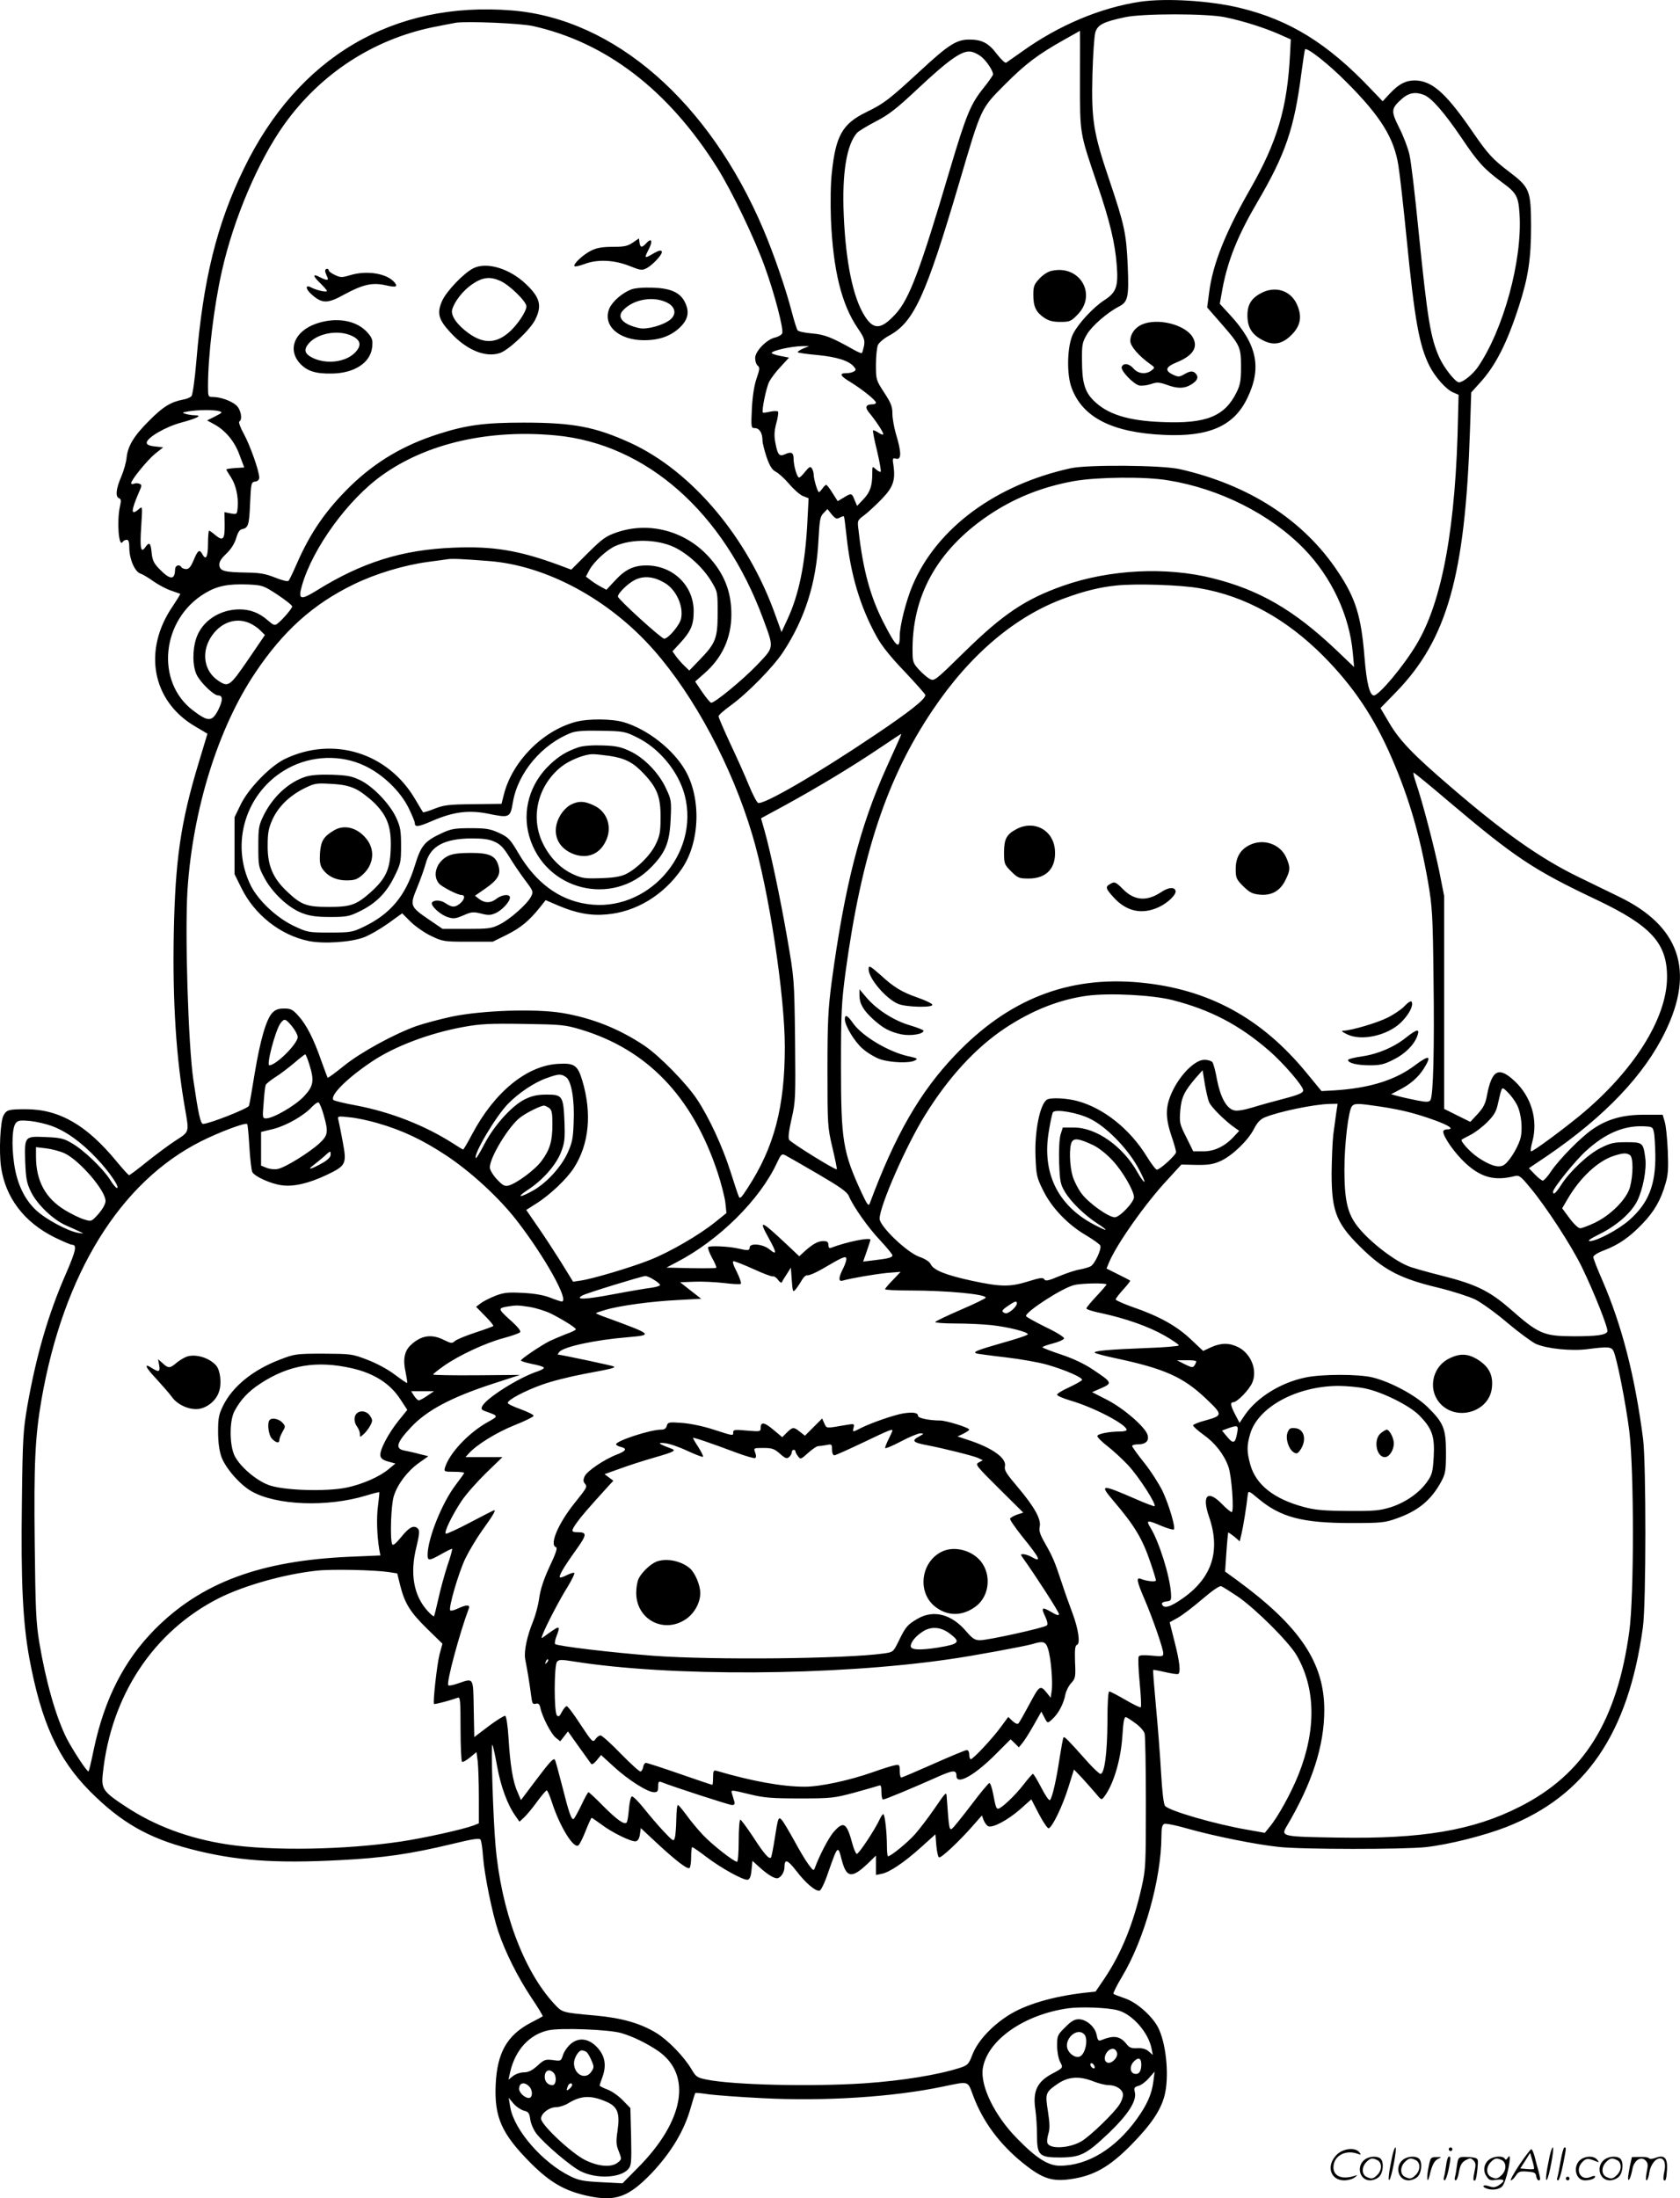 <?xml version="1.0" encoding="UTF-8"?>
<svg xmlns="http://www.w3.org/2000/svg" version="1.0" viewBox="0 0 918.051 1200.607" preserveAspectRatio="xMidYMid meet">
  <g transform="translate(-0.334,1200.815) scale(0.1,-0.1)" fill="#000000" stroke="none">
    <path d="M6236 11999 c-217 -32 -448 -129 -647 -272 -42 -29 -81 -57 -87 -61 -6 -4 -28 17 -52 48 -46 61 -83 79 -156 78 -66 -2 -111 -31 -261 -170 -174 -160 -197 -178 -297 -227 -129 -63 -166 -128 -187 -330 -7 -59 -8 -164 -5 -254 12 -279 58 -466 147 -596 35 -51 39 -65 34 -95 -4 -19 -9 -37 -12 -40 -2 -3 -23 6 -46 19 -119 67 -157 82 -226 88 -39 3 -75 11 -79 17 -5 6 -19 52 -32 101 -31 121 -98 316 -155 450 -297 699 -815 1150 -1373 1196 -650 53 -1171 -254 -1467 -866 -147 -302 -222 -605 -259 -1053 -8 -96 -20 -179 -26 -187 -6 -7 -26 -16 -45 -19 -68 -13 -111 -39 -186 -115 -84 -83 -117 -138 -124 -203 -2 -24 -15 -70 -29 -103 -29 -67 -33 -110 -12 -118 11 -4 12 -14 5 -44 -18 -80 -7 -230 15 -194 4 6 14 11 22 11 10 0 14 -13 14 -47 1 -61 31 -129 62 -138 12 -4 44 -23 70 -42 26 -18 68 -41 95 -50 26 -9 49 -17 51 -18 2 -2 -17 -32 -41 -68 -165 -241 -113 -519 124 -657 l66 -39 -48 -159 c-99 -327 -128 -530 -136 -932 -7 -375 13 -683 62 -960 22 -127 24 -122 -52 -171 -37 -24 -108 -77 -157 -116 -49 -40 -93 -73 -97 -73 -4 0 -34 33 -67 73 -164 200 -314 287 -497 287 -95 0 -106 -3 -123 -35 -17 -34 -25 -194 -13 -280 24 -167 125 -301 291 -384 45 -22 89 -41 96 -41 29 0 23 -30 -30 -153 -99 -225 -164 -450 -213 -726 -23 -135 -26 -176 -30 -526 -6 -435 5 -659 41 -855 65 -348 156 -549 331 -725 168 -169 317 -255 548 -315 244 -64 460 -80 819 -61 238 12 386 34 611 88 114 28 151 33 156 24 5 -7 11 -49 14 -94 8 -102 50 -307 83 -407 39 -115 105 -247 179 -359 38 -56 66 -103 64 -105 -2 -2 -32 -18 -67 -36 -128 -68 -182 -163 -190 -337 -8 -179 33 -270 193 -430 106 -106 187 -152 315 -179 147 -31 218 -5 342 123 109 115 182 236 217 364 11 39 22 74 24 76 2 2 35 -1 73 -7 38 -5 170 -15 292 -21 338 -18 716 6 987 63 146 30 135 34 166 -49 53 -142 144 -265 273 -369 106 -85 158 -102 262 -87 124 18 210 66 329 187 108 110 161 188 182 269 25 97 12 265 -29 359 -28 67 -121 151 -190 173 -29 10 -56 20 -60 24 -3 3 18 46 47 94 121 201 214 533 215 765 0 48 4 64 16 69 9 3 66 -8 127 -26 142 -40 373 -87 499 -100 124 -14 684 -14 803 -1 125 14 317 62 440 110 434 170 666 509 746 1090 18 128 18 895 1 1030 -45 346 -116 620 -223 867 -27 61 -49 118 -49 126 0 8 25 24 58 36 81 31 140 72 209 144 66 68 102 131 128 222 14 47 16 83 12 179 -3 67 -10 138 -17 159 l-11 37 -102 0 c-117 0 -201 -24 -282 -80 -63 -43 -181 -163 -225 -228 -19 -29 -40 -52 -46 -52 -5 0 -25 15 -43 34 l-33 34 104 70 c311 213 527 439 641 675 163 333 79 578 -253 738 -58 28 -160 78 -228 111 -202 99 -400 238 -687 485 -208 178 -282 255 -339 351 l-49 83 85 87 c279 287 378 636 404 1427 l7 210 48 53 c85 93 148 217 213 419 51 158 66 260 66 437 -1 193 -7 210 -117 294 -93 70 -119 99 -201 218 -139 203 -214 273 -301 282 -58 5 -100 -14 -154 -72 l-38 -41 -67 70 c-234 246 -441 374 -713 440 -166 40 -402 54 -543 34z m462 -85 c98 -20 220 -59 298 -94 l61 -27 -4 -79 c-15 -296 -70 -480 -218 -739 -137 -239 -205 -412 -224 -563 l-11 -83 76 -87 c104 -119 109 -129 109 -237 0 -75 -4 -98 -24 -139 -65 -132 -166 -173 -406 -163 -189 7 -301 43 -376 118 -48 48 -63 99 -63 219 -1 86 2 99 27 142 27 46 111 119 175 152 49 25 55 51 48 221 -8 179 -17 222 -101 471 -87 257 -98 328 -92 574 3 107 10 212 16 232 13 41 44 57 161 82 96 21 448 21 548 0z m-3783 -48 c400 -89 740 -349 1007 -773 81 -129 205 -387 261 -543 54 -149 103 -339 95 -362 -4 -9 -21 -19 -38 -23 -47 -10 -110 -75 -110 -112 0 -17 6 -36 14 -42 12 -10 11 -20 -6 -69 -13 -37 -22 -94 -26 -164 -5 -105 -4 -108 16 -108 25 0 42 -27 42 -67 0 -15 11 -57 23 -93 17 -48 30 -68 49 -78 15 -7 48 -37 73 -66 25 -30 59 -60 76 -67 l31 -12 -7 -136 c-12 -225 -46 -391 -109 -526 l-32 -69 -34 94 c-150 422 -456 785 -791 939 -193 88 -313 111 -583 111 -214 0 -313 -13 -466 -62 -189 -60 -342 -150 -479 -282 -134 -131 -220 -253 -296 -427 -20 -46 -40 -88 -45 -93 -5 -5 -37 3 -74 18 -53 21 -84 26 -154 27 -121 2 -146 8 -150 39 -2 18 8 36 38 64 26 25 45 55 54 85 9 31 19 47 32 49 34 7 39 22 44 140 5 112 6 117 28 120 14 2 22 10 22 22 0 34 -49 174 -84 238 -19 34 -30 65 -25 68 19 11 9 65 -16 88 -26 24 -86 46 -129 46 -25 0 -26 2 -26 59 0 165 32 435 76 629 64 286 199 602 341 801 198 276 483 462 809 530 54 11 113 22 129 25 63 9 352 -3 420 -18z m2990 -293 c0 -304 -3 -283 95 -573 68 -199 97 -320 106 -442 9 -114 -3 -147 -66 -188 -60 -38 -143 -127 -172 -184 -33 -63 -38 -221 -8 -298 60 -160 221 -242 502 -255 247 -12 384 48 457 200 81 166 54 295 -94 455 l-56 61 15 84 c29 154 84 290 189 469 155 264 203 404 242 708 9 68 18 126 20 129 12 11 131 -83 225 -178 189 -189 261 -306 285 -457 8 -49 28 -228 45 -399 44 -448 69 -584 125 -696 32 -62 91 -128 129 -144 l30 -13 -3 -113 c-11 -606 -86 -1017 -228 -1252 -70 -117 -204 -277 -232 -277 -23 0 -40 69 -51 206 -18 226 -48 324 -145 469 -187 282 -486 475 -865 561 -97 22 -502 25 -595 5 -411 -90 -733 -328 -865 -640 -35 -83 -70 -219 -70 -277 0 -78 -19 -62 -91 79 -70 138 -110 284 -134 498 -7 55 -7 55 32 84 21 16 64 56 95 88 62 64 75 102 64 182 -7 40 -5 43 14 38 30 -8 30 35 -1 136 -10 35 -19 84 -19 110 0 39 -8 59 -45 115 -44 68 -45 70 -45 152 0 46 5 94 11 108 6 13 33 36 59 50 138 75 201 213 386 839 121 411 116 400 248 533 115 115 180 164 326 246 47 26 85 48 85 48 0 0 1 -120 0 -267z m-533 120 c29 -27 58 -73 58 -91 0 -5 -23 -38 -51 -73 -71 -88 -95 -145 -184 -444 -164 -555 -223 -711 -298 -792 -79 -86 -120 -88 -169 -10 -63 100 -103 291 -114 552 -10 228 16 384 73 448 10 10 56 38 104 63 70 36 113 70 225 175 174 163 245 213 293 205 19 -3 47 -18 63 -33z m2412 -203 c41 -15 111 -95 206 -235 90 -134 123 -170 223 -244 78 -57 88 -76 94 -173 16 -251 -88 -631 -228 -835 -28 -40 -81 -83 -103 -83 -19 0 -81 78 -107 135 -49 109 -65 210 -114 693 -19 194 -41 382 -50 417 -8 36 -33 101 -56 146 -46 93 -45 104 18 160 35 30 72 37 117 19z m-3393 -1386 c-18 -8 -31 -17 -28 -20 3 -3 51 -10 108 -15 104 -10 172 -31 198 -63 13 -15 13 -19 0 -27 -8 -5 -26 -9 -41 -9 -41 0 -34 -15 25 -50 64 -40 137 -98 137 -111 0 -5 -8 -9 -17 -9 -39 0 -45 -16 -20 -46 35 -42 77 -105 77 -117 0 -5 -12 -2 -26 8 -14 9 -28 15 -30 12 -2 -2 7 -52 22 -111 14 -60 23 -110 20 -114 -3 -3 -15 3 -26 13 -20 18 -20 18 -20 -22 0 -69 -12 -103 -48 -141 l-35 -37 -14 33 c-15 38 -18 38 -60 12 l-32 -19 -28 44 c-15 25 -31 45 -35 45 -4 0 -14 -10 -22 -22 -9 -12 -17 -20 -19 -17 -9 9 -27 73 -27 93 0 12 -5 28 -10 36 -8 12 -14 10 -36 -17 -14 -18 -29 -33 -34 -33 -11 0 -30 65 -30 102 0 34 -12 41 -45 26 -33 -15 -42 -5 -54 59 -8 39 -7 65 4 108 9 31 13 60 10 65 -3 4 -22 4 -42 0 -21 -5 -39 -7 -41 -5 -8 8 19 139 35 169 9 17 36 54 62 81 l46 50 -47 9 c-27 5 -48 13 -48 16 0 13 107 37 170 38 l35 0 -34 -14z m-3192 -341 c22 -6 21 -8 -20 -29 l-44 -22 35 -19 c63 -33 115 -94 142 -169 l26 -69 -49 -3 c-27 -2 -49 -5 -49 -8 0 -2 11 -21 25 -42 27 -41 42 -106 37 -165 -3 -38 -4 -39 -38 -33 l-34 7 1 -66 c1 -82 -8 -94 -49 -61 -16 14 -33 26 -36 26 -3 0 -6 -31 -6 -69 0 -73 -11 -96 -30 -61 -16 30 -25 25 -48 -30 -15 -36 -26 -50 -41 -50 -11 0 -23 5 -26 10 -12 19 -35 10 -35 -12 -1 -60 -28 -58 -89 6 -27 28 -35 45 -39 85 -5 55 -13 62 -35 30 -24 -34 -30 -6 -22 114 7 109 7 112 -11 96 -47 -40 -47 -15 0 94 15 33 15 38 1 43 -8 4 -22 4 -30 0 -8 -3 -15 -1 -15 3 0 18 89 127 131 161 l44 35 -45 5 c-31 3 -45 10 -45 20 0 27 102 87 188 110 86 23 119 40 77 40 -14 0 -36 3 -50 7 -24 7 -23 8 10 14 48 9 140 10 169 2z m1843 -133 c494 -47 917 -421 1131 -1000 61 -165 62 -154 -34 -255 -78 -81 -229 -205 -249 -205 -5 0 -27 26 -49 58 l-39 58 49 43 c98 85 149 194 149 324 0 125 -40 225 -128 319 -129 138 -323 188 -497 129 -61 -21 -79 -34 -160 -114 l-90 -90 -75 28 c-214 78 -355 101 -568 92 -281 -11 -501 -80 -750 -235 -88 -54 -101 -49 -78 30 59 204 252 469 438 601 243 174 584 252 950 217z m3343 -245 c282 -45 560 -185 744 -374 150 -154 249 -364 267 -570 l7 -76 -104 99 c-227 214 -416 323 -669 386 -253 64 -565 48 -817 -41 -207 -73 -329 -155 -541 -363 -159 -156 -163 -159 -188 -146 -14 8 -41 31 -60 52 -33 37 -34 41 -34 116 2 305 150 555 440 742 135 86 278 141 444 171 129 22 386 25 511 4z m-1793 -204 c11 6 21 9 23 7 2 -2 8 -49 14 -105 22 -212 75 -390 165 -552 27 -50 78 -113 154 -192 61 -65 112 -122 112 -127 0 -23 -89 -93 -280 -221 -318 -214 -604 -379 -634 -368 -7 3 -30 47 -51 98 -21 52 -67 154 -102 228 -34 74 -63 140 -63 147 0 7 30 33 66 59 90 65 231 208 286 291 120 182 183 380 194 614 6 109 9 128 28 146 l21 22 23 -29 c20 -24 27 -27 44 -18z m-907 -160 c75 -35 159 -111 205 -187 35 -58 35 -59 35 -174 0 -138 -11 -165 -97 -254 l-58 -60 -26 25 c-14 13 -35 37 -46 52 l-20 28 40 43 c61 66 76 101 76 176 0 140 -113 249 -257 250 -72 0 -118 -22 -176 -86 l-44 -47 -31 17 c-17 9 -42 25 -56 36 l-25 19 19 36 c25 46 97 112 144 132 91 39 224 36 317 -6z m-1010 -77 c314 -24 657 -209 901 -486 222 -252 427 -635 538 -1008 90 -299 178 -876 178 -1160 0 -327 -58 -548 -203 -770 -36 -56 -43 -62 -49 -45 -5 11 -25 72 -45 135 -44 138 -117 295 -182 393 -58 88 -206 239 -288 294 -137 92 -287 152 -451 179 -148 24 -436 14 -601 -20 -66 -14 -154 -38 -195 -52 -122 -44 -302 -142 -394 -216 -47 -38 -88 -68 -90 -66 -2 2 -17 44 -35 93 -41 118 -81 197 -125 245 -31 35 -42 40 -78 40 -32 0 -48 -6 -65 -24 -33 -35 -66 -150 -96 -331 -14 -88 -28 -167 -31 -176 -4 -15 -218 -99 -251 -99 -14 0 -26 55 -53 240 -28 189 -47 807 -32 1039 29 438 167 882 369 1183 153 229 316 376 538 484 121 59 274 105 405 123 47 6 96 13 110 15 25 4 83 1 225 -10z m960 -119 c63 -36 105 -128 90 -196 -8 -36 -70 -109 -92 -109 -16 0 -253 216 -253 230 0 19 57 74 95 92 49 23 102 17 160 -17z m-2115 -65 c44 -29 80 -58 80 -64 -1 -12 -54 -74 -82 -95 -14 -10 -22 -7 -51 19 -47 41 -96 60 -155 60 -108 0 -205 -64 -236 -157 -22 -65 -21 -155 3 -202 22 -43 93 -111 116 -111 27 0 27 -26 1 -79 -34 -66 -55 -66 -138 -3 -207 157 -173 497 65 640 67 40 125 52 235 48 80 -4 84 -5 162 -56z m5041 35 c245 -42 472 -167 674 -370 163 -164 279 -336 376 -562 92 -213 151 -415 196 -672 23 -135 26 -176 30 -528 5 -380 -1 -638 -17 -663 -7 -11 -20 -12 -72 -2 -35 7 -81 17 -103 23 l-40 11 40 21 c64 32 106 69 137 116 47 75 34 81 -45 22 -108 -82 -250 -126 -442 -138 l-70 -4 -79 96 c-247 303 -540 462 -913 497 -393 37 -719 -91 -1010 -396 -193 -202 -329 -439 -467 -811 -6 -16 -14 -6 -42 54 -105 226 -115 288 -115 696 0 297 3 349 25 515 88 644 226 1059 476 1430 205 305 455 516 727 613 104 38 187 58 273 67 104 12 358 4 461 -15z m-5196 -189 c19 -8 46 -26 60 -40 l26 -26 -92 -135 c-101 -147 -108 -152 -165 -113 -73 50 -91 146 -42 230 50 83 134 117 213 84z m3551 -638 c-8 -18 -39 -87 -69 -153 -144 -319 -228 -645 -299 -1170 -19 -146 -23 -213 -23 -480 0 -304 1 -312 27 -424 15 -63 26 -116 24 -119 -7 -6 -249 144 -260 161 -7 10 -2 48 13 115 22 95 22 115 19 433 -4 332 -5 335 -42 549 -39 226 -93 480 -125 592 l-19 67 131 71 c179 98 368 212 512 309 66 44 121 81 123 81 1 0 -4 -15 -12 -32z m2999 -333 c369 -312 467 -377 813 -541 299 -142 386 -238 385 -424 -1 -225 -184 -514 -478 -756 -102 -83 -252 -194 -265 -194 -4 0 -1 24 7 53 32 118 -5 245 -97 331 -87 81 -124 62 -151 -78 -8 -46 -20 -68 -51 -102 l-40 -43 -71 35 -72 36 0 581 0 582 -27 136 c-29 139 -92 380 -127 482 -11 32 -17 57 -12 55 5 -2 89 -70 186 -153z m-1504 -1089 c207 -53 364 -135 526 -275 81 -70 188 -195 188 -218 0 -13 -24 -24 -100 -44 -55 -14 -134 -36 -176 -49 -47 -14 -86 -21 -102 -16 -41 10 -74 70 -93 166 -8 47 -20 91 -26 98 -6 6 -25 12 -43 12 -49 0 -125 -73 -170 -162 -44 -88 -46 -147 -10 -254 14 -41 25 -81 25 -88 0 -16 -88 -96 -105 -96 -6 0 -31 33 -55 72 -92 150 -237 265 -380 303 -59 16 -148 20 -166 7 -38 -25 -68 -173 -62 -313 4 -100 7 -113 42 -183 46 -94 135 -187 235 -245 40 -24 75 -49 77 -56 8 -19 -31 -102 -53 -113 -10 -5 -36 -13 -58 -17 -22 -3 -73 -20 -114 -37 -59 -25 -75 -28 -81 -17 -7 11 -23 9 -87 -11 -100 -31 -149 -31 -308 3 -143 31 -211 58 -226 91 -6 13 -30 29 -62 40 -68 24 -217 167 -217 208 0 69 145 400 248 565 128 207 277 369 438 476 147 97 295 156 449 177 122 16 356 4 466 -24z m-4812 -143 c17 -21 31 -47 31 -59 0 -36 -118 -154 -155 -154 -17 0 32 187 60 228 22 30 28 28 64 -15z m1576 -17 c364 -109 611 -365 749 -779 20 -60 39 -135 43 -166 l6 -58 -62 -50 c-87 -70 -249 -164 -356 -206 -100 -40 -318 -105 -380 -113 l-40 -6 -64 104 c-36 57 -93 145 -128 195 l-64 93 55 35 c75 47 168 136 205 194 84 130 100 299 46 479 -25 82 -43 95 -129 90 -172 -8 -350 -153 -472 -383 -25 -47 -47 -85 -50 -85 -2 0 -27 15 -56 34 -154 98 -340 171 -530 207 -62 11 -117 25 -122 29 -23 22 69 116 206 208 125 85 318 158 507 192 88 16 143 19 326 16 205 -3 226 -5 310 -30z m-1482 -189 c29 -91 24 -121 -29 -177 -47 -50 -167 -120 -207 -120 -19 0 -20 4 -13 84 3 46 8 90 11 98 3 7 26 26 51 42 26 16 72 51 103 77 31 27 59 48 62 49 3 0 13 -24 22 -53z m4918 -209 c10 -26 89 -104 140 -139 l24 -17 -25 -27 c-50 -56 -109 -85 -170 -85 l-56 0 -38 77 c-37 73 -38 80 -33 146 6 73 23 107 89 183 l33 37 12 -74 c7 -40 17 -86 24 -101z m-3514 137 c29 -21 47 -125 41 -250 -3 -87 -8 -109 -35 -168 -36 -75 -112 -158 -183 -199 -74 -42 -100 -43 -35 0 83 53 159 139 185 210 19 49 21 72 18 162 -6 142 -11 150 -96 150 -49 0 -80 -6 -117 -24 -71 -33 -170 -142 -224 -245 -23 -45 -45 -80 -47 -78 -17 16 108 228 175 296 59 61 147 119 214 142 64 23 77 23 104 4z m5195 -149 c26 -50 34 -141 18 -192 -18 -55 -66 -129 -93 -141 -29 -14 -76 2 -139 45 -42 29 -96 88 -87 96 2 2 24 14 48 26 24 12 65 43 91 69 37 37 50 58 59 102 23 99 19 95 53 62 16 -15 39 -46 50 -67z m-6520 -57 c27 -95 24 -111 -24 -156 -56 -51 -186 -131 -226 -139 -18 -4 -45 -1 -62 6 l-30 12 0 92 0 92 70 17 c71 19 166 73 209 121 14 14 29 25 35 23 5 -2 18 -32 28 -68z m5533 9 c-4 -29 -11 -82 -16 -118 -4 -36 -8 -129 -9 -208 0 -218 26 -280 183 -429 112 -105 201 -150 397 -197 79 -19 171 -49 205 -65 33 -17 112 -73 175 -127 63 -53 133 -104 155 -115 60 -27 196 -41 285 -29 110 14 128 13 140 -10 18 -34 68 -287 87 -440 26 -215 26 -898 0 -1090 -67 -492 -249 -783 -600 -960 -254 -129 -533 -176 -992 -168 -306 5 -313 6 -281 61 140 236 206 441 206 636 0 258 -133 456 -473 706 l-69 50 7 105 c4 58 9 106 10 108 1 2 16 -9 33 -22 l30 -26 10 43 c9 37 27 147 34 214 3 20 7 19 58 -24 122 -102 241 -133 507 -133 163 0 184 2 248 25 120 42 191 102 246 205 21 40 24 58 24 155 0 131 -13 163 -102 250 -65 63 -198 135 -298 160 -76 19 -277 19 -368 0 -135 -28 -263 -108 -329 -202 l-31 -46 -23 44 c-27 51 -29 69 -11 69 21 0 88 69 104 108 28 68 -7 156 -76 192 -50 25 -94 25 -150 0 l-43 -20 -69 65 c-77 72 -171 125 -317 175 -51 18 -92 37 -92 41 0 5 19 30 41 54 23 25 40 47 38 49 -2 2 -32 18 -67 35 l-62 31 14 34 c42 100 200 324 320 452 l75 82 83 -2 c67 -1 93 4 133 22 63 29 149 112 181 175 18 35 35 53 60 63 75 31 267 71 353 73 l44 1 -8 -52z m238 37 c118 -18 192 -36 303 -76 81 -30 106 -49 64 -49 -11 0 -20 -6 -20 -12 0 -29 63 -118 120 -171 86 -80 161 -100 271 -72 23 6 33 -1 83 -62 86 -102 228 -320 284 -436 67 -138 145 -335 139 -351 -8 -19 -56 -26 -186 -26 -163 1 -189 12 -346 150 -113 98 -187 134 -369 180 -84 21 -169 45 -189 54 -90 37 -233 153 -287 232 -45 65 -60 138 -60 294 0 141 22 323 41 346 14 17 31 17 152 -1z m-4539 -8 c15 -11 18 -28 18 -89 0 -91 -13 -138 -59 -200 -35 -48 -136 -123 -181 -135 -21 -5 -32 1 -64 35 -21 23 -38 51 -38 64 0 56 104 226 166 273 35 27 111 64 130 65 5 0 18 -6 28 -13z m2956 -59 c87 -42 200 -157 259 -261 24 -43 41 -80 38 -83 -3 -3 -20 20 -38 52 -79 141 -225 244 -346 244 l-62 0 -12 -38 c-7 -24 -10 -85 -8 -153 4 -102 7 -119 31 -159 33 -56 106 -127 178 -174 68 -44 57 -46 -22 -4 -197 105 -282 284 -243 509 8 50 18 96 22 102 12 20 135 -1 203 -35z m-3893 -24 c136 -39 245 -91 374 -176 135 -89 289 -231 384 -353 154 -198 292 -445 248 -445 -5 0 -33 9 -63 21 -36 14 -88 23 -150 26 -81 4 -103 2 -150 -16 -30 -12 -66 -30 -80 -41 l-25 -19 49 -50 c28 -28 48 -53 45 -55 -3 -3 -47 -19 -99 -36 -52 -17 -102 -38 -111 -46 -15 -14 -21 -13 -58 5 -68 35 -126 27 -183 -27 -35 -32 -44 -80 -28 -149 6 -30 10 -56 8 -58 -1 -2 -32 19 -68 46 -38 29 -100 62 -150 81 -83 32 -90 32 -240 33 -149 0 -158 -2 -236 -32 -148 -56 -260 -147 -312 -253 -23 -47 -27 -68 -27 -140 0 -56 6 -103 18 -138 22 -61 99 -150 162 -187 134 -79 418 -90 632 -24 36 11 67 19 69 17 1 -2 -2 -35 -7 -73 -9 -64 -6 -162 7 -241 l6 -31 -164 -7 c-492 -21 -815 -141 -1069 -397 -168 -170 -275 -380 -333 -654 -13 -64 -26 -119 -29 -121 -6 -7 -87 117 -120 181 -59 119 -113 309 -149 523 -18 110 -21 181 -25 540 -5 437 2 583 37 786 120 687 429 1188 872 1411 102 51 243 104 252 94 3 -2 8 -58 12 -124 4 -66 11 -128 16 -138 12 -24 100 -64 159 -72 65 -10 150 10 247 56 107 51 111 60 88 182 -9 51 -20 103 -23 116 -6 24 -6 24 60 17 37 -3 106 -18 154 -32z m-1782 -15 c82 -30 165 -91 247 -178 70 -74 129 -161 110 -161 -5 0 -23 21 -39 48 -40 61 -144 161 -208 197 -42 25 -62 30 -140 33 -118 5 -118 6 -114 -135 4 -93 8 -116 32 -165 34 -69 121 -152 192 -183 28 -12 61 -27 75 -34 24 -11 23 -11 -10 -6 -55 9 -177 74 -230 124 -64 60 -105 147 -120 257 -14 100 -10 195 10 219 12 14 25 16 78 11 35 -4 87 -16 117 -27z m8756 -34 c4 -16 7 -73 8 -125 2 -164 -38 -264 -143 -356 -58 -51 -176 -114 -214 -114 -17 0 0 12 56 40 92 46 170 115 202 179 31 62 53 175 44 236 -11 82 -14 85 -103 85 -67 0 -86 -4 -140 -31 -69 -34 -171 -130 -217 -203 -28 -44 -44 -57 -44 -37 0 20 123 172 181 224 103 94 203 137 309 134 52 -2 55 -3 61 -32z m-3064 -71 c31 -15 74 -49 106 -84 54 -57 117 -166 117 -200 0 -28 -78 -110 -105 -110 -34 0 -142 77 -181 129 -19 25 -41 68 -49 95 -17 57 -20 158 -5 187 13 23 40 19 117 -17z m-5620 -45 c83 -40 223 -203 223 -260 0 -16 -15 -43 -38 -70 -39 -43 -39 -43 -78 -31 -22 6 -69 29 -104 50 -108 65 -160 160 -160 294 l0 51 58 -7 c31 -4 76 -16 99 -27z m1453 -8 c0 -12 -16 -28 -42 -43 -61 -35 -91 -43 -54 -15 16 12 43 34 60 49 37 33 36 33 36 9z m2662 -104 c123 -72 160 -98 170 -121 23 -56 106 -174 172 -243 36 -39 66 -75 66 -81 0 -12 -24 -18 -102 -27 l-58 -7 20 57 c11 32 20 60 20 62 0 15 -130 -11 -216 -44 -9 -3 -14 2 -14 16 0 16 -6 21 -28 21 -29 0 -59 -17 -104 -58 l-27 -25 -68 64 c-143 134 -157 140 -99 35 44 -79 46 -96 5 -62 -35 30 -109 37 -109 11 0 -17 -10 -18 -66 -5 -49 11 -152 16 -161 7 -3 -4 6 -30 21 -58 16 -28 26 -52 23 -55 -2 -3 -65 -3 -138 -2 l-134 3 55 29 c232 120 456 342 549 543 22 47 26 51 45 42 12 -6 92 -52 178 -102z m4438 103 c19 -12 19 -108 0 -177 -18 -64 -105 -152 -192 -193 -35 -17 -71 -30 -80 -30 -10 0 -36 25 -58 55 l-40 54 31 53 c68 116 166 207 253 234 50 16 67 16 86 4z m-4299 -619 c-26 -50 -27 -74 -3 -67 45 13 174 35 242 42 l75 6 -42 -44 c-24 -24 -43 -47 -43 -51 0 -4 62 -7 138 -7 200 0 412 -20 412 -39 0 -4 -61 -34 -136 -66 -74 -32 -137 -62 -140 -67 -3 -4 46 -8 108 -8 62 0 152 -4 199 -9 91 -10 199 -37 199 -50 0 -5 -60 -25 -132 -45 -147 -42 -172 -52 -148 -60 8 -2 80 -12 159 -21 78 -9 180 -27 226 -40 104 -30 198 -72 191 -84 -3 -5 -35 -23 -71 -40 -36 -16 -65 -34 -65 -40 0 -6 33 -20 73 -32 128 -37 307 -131 307 -160 0 -5 -15 -9 -34 -9 -63 0 -126 -13 -126 -25 0 -7 25 -32 55 -55 30 -23 81 -70 113 -104 59 -63 159 -219 144 -224 -4 -1 -50 16 -102 39 -191 83 -200 82 -122 -10 116 -136 158 -206 202 -336 17 -49 30 -93 30 -98 0 -10 -50 -5 -82 8 -27 11 -23 -12 18 -107 46 -107 104 -274 104 -299 0 -18 -5 -19 -64 -13 -43 4 -66 3 -70 -5 -4 -6 -2 -70 5 -141 7 -72 10 -133 6 -136 -3 -3 -40 15 -83 40 -43 25 -83 46 -89 46 -6 0 -10 -60 -10 -167 -1 -169 -16 -283 -38 -283 -6 0 -36 28 -67 62 -117 131 -129 143 -135 137 -3 -4 -12 -53 -21 -110 -17 -115 -40 -219 -53 -232 -5 -5 -26 26 -47 67 -22 42 -42 76 -46 76 -4 0 -27 -27 -52 -59 -45 -59 -122 -131 -138 -131 -11 0 -14 10 -28 83 -6 31 -15 57 -20 57 -5 0 -49 -53 -98 -118 -49 -64 -96 -123 -105 -130 -16 -13 -18 -2 -30 168 -2 35 -2 35 -66 -58 -35 -51 -84 -115 -108 -142 -40 -45 -132 -120 -147 -120 -3 0 -6 24 -6 54 0 74 -11 176 -20 176 -4 0 -12 -12 -19 -27 -25 -55 -116 -193 -126 -190 -5 2 -16 26 -23 53 -32 118 -48 129 -103 67 -28 -32 -79 -131 -103 -197 -6 -17 -10 -14 -35 20 -16 21 -52 82 -80 134 -29 52 -58 101 -66 109 -18 19 -20 14 -39 -108 -8 -51 -17 -96 -20 -98 -10 -11 -38 21 -98 114 -34 51 -65 93 -69 93 -5 0 -9 -52 -9 -115 0 -63 -4 -115 -9 -115 -17 0 -136 93 -187 147 -28 30 -69 79 -90 109 -22 29 -42 54 -46 54 -5 0 -8 -35 -9 -77 -1 -43 -4 -89 -8 -101 -6 -23 -9 -21 -62 35 -30 32 -79 89 -108 126 -30 37 -59 66 -65 64 -6 -2 -13 -33 -16 -69 -3 -37 -8 -70 -13 -74 -13 -13 -53 16 -129 92 -40 41 -76 74 -79 74 -3 0 -21 -32 -39 -71 -19 -39 -38 -73 -42 -75 -12 -7 -26 34 -64 185 -19 74 -36 137 -39 139 -8 9 -29 -14 -105 -115 l-80 -106 -19 45 c-25 54 -40 147 -49 297 -4 65 -12 116 -18 118 -5 2 -46 -23 -90 -56 l-79 -60 -3 155 c-3 174 1 168 -86 138 -26 -9 -50 -14 -53 -10 -12 12 62 286 112 419 9 22 -13 22 -60 0 -19 -9 -37 -14 -41 -10 -12 11 45 205 82 283 21 43 62 111 91 152 58 80 77 112 67 112 -3 0 -62 -30 -130 -66 -68 -36 -129 -64 -134 -62 -13 4 31 96 85 178 24 36 85 105 134 153 l90 87 -101 0 -101 0 19 21 c42 47 151 114 248 153 56 22 104 46 105 51 2 6 -29 21 -69 36 -39 14 -72 29 -72 35 -1 16 90 65 188 100 52 19 157 45 232 59 144 27 168 32 160 40 -4 4 -291 65 -306 65 -2 0 1 6 7 14 24 29 194 66 376 81 138 12 136 14 -112 105 -35 12 -63 24 -63 26 0 2 23 10 51 18 76 23 252 47 397 54 l127 7 -58 45 -57 45 77 3 c43 2 116 -2 162 -7 46 -6 87 -8 92 -5 5 3 -5 32 -21 65 -20 38 -26 59 -18 59 7 0 56 -19 109 -43 52 -24 100 -42 106 -40 6 2 19 -6 28 -19 9 -13 19 -18 21 -13 2 6 14 26 27 45 l22 35 5 -69 c5 -64 6 -67 21 -50 9 11 24 33 34 51 10 17 24 29 31 26 7 -2 43 13 81 35 112 66 128 72 131 57 2 -7 -6 -32 -17 -54z m-1035 -62 c19 -11 34 -24 34 -29 0 -5 -21 -11 -47 -15 -27 -3 -121 -19 -211 -36 -153 -29 -210 -30 -166 -6 20 12 320 104 343 106 7 1 29 -8 47 -20z m2474 -26 c0 -3 -25 -32 -55 -64 -30 -32 -55 -62 -55 -67 0 -5 37 -17 83 -26 133 -29 256 -72 344 -122 45 -26 80 -50 78 -54 -3 -4 -80 -11 -172 -14 -213 -8 -297 -16 -287 -26 5 -4 56 -18 114 -30 268 -57 370 -103 494 -221 93 -88 92 -92 -5 -119 -35 -9 -64 -21 -66 -26 -1 -5 24 -28 56 -51 64 -45 113 -108 137 -175 18 -49 32 -248 18 -248 -6 0 -30 20 -54 45 -78 79 -110 46 -70 -70 64 -184 18 -331 -139 -443 -71 -51 -109 -62 -118 -35 -3 7 8 13 24 15 26 3 28 5 25 48 -7 94 -65 279 -112 355 -26 42 -18 43 61 9 34 -14 64 -22 67 -19 10 10 -25 130 -61 208 -19 39 -64 110 -100 155 -37 46 -67 88 -67 93 0 5 15 9 34 9 41 0 60 20 50 52 -13 43 -130 144 -219 190 l-84 43 51 22 c61 27 59 31 -46 101 -44 30 -109 61 -173 82 -57 19 -103 37 -103 40 0 4 26 13 57 21 31 8 58 20 61 27 2 7 -39 33 -102 63 -58 29 -106 55 -106 60 0 25 201 155 264 169 39 10 176 12 176 3z m-490 -103 c0 -20 -48 -60 -64 -54 -23 9 -20 16 17 41 36 25 47 28 47 13z m-2661 -20 c35 -6 86 -22 115 -36 67 -34 136 -77 136 -86 0 -4 -25 -16 -56 -27 -31 -12 -70 -29 -87 -37 -51 -26 -157 -98 -157 -106 0 -4 27 -12 60 -19 33 -6 63 -15 65 -20 3 -4 -12 -13 -32 -20 -100 -32 -279 -144 -304 -190 -8 -16 -5 -21 18 -29 73 -26 72 -25 9 -60 -105 -60 -207 -169 -231 -247 -6 -22 -4 -23 49 -23 31 0 56 -3 56 -6 0 -3 -21 -32 -46 -65 -75 -98 -154 -294 -154 -384 0 -32 9 -32 76 6 30 17 57 30 58 28 2 -2 -9 -44 -26 -92 -16 -49 -38 -130 -49 -180 -11 -50 -22 -93 -24 -96 -3 -2 -18 10 -34 28 -77 83 -99 205 -62 351 15 62 18 87 10 97 -21 25 -48 13 -92 -42 -34 -41 -47 -51 -51 -39 -12 32 -6 211 9 260 20 65 73 136 137 182 l52 37 -45 11 c-24 7 -61 15 -81 19 -58 9 -50 42 31 128 85 91 215 161 436 234 l160 52 -238 -2 c-130 -1 -237 1 -237 4 0 3 27 25 60 48 81 57 227 125 325 151 44 12 85 26 90 32 7 6 -12 30 -55 68 -66 60 -67 64 -10 73 44 7 54 7 119 -3z m3641 -297 c0 -5 -4 -15 -10 -23 -8 -12 -15 -11 -52 7 l-43 22 53 0 c28 1 52 -2 52 -6z m-4612 -38 c121 -28 208 -84 263 -169 l38 -58 -47 -58 c-57 -71 -105 -162 -100 -192 2 -15 14 -24 42 -32 l40 -11 -35 -29 c-49 -42 -144 -84 -230 -102 -113 -24 -355 -16 -431 15 -67 26 -150 97 -181 155 -30 56 -31 193 -3 246 34 64 76 109 144 153 155 101 307 126 500 82z m5536 -110 c95 -20 241 -93 294 -146 71 -72 86 -114 80 -226 -5 -84 -9 -99 -35 -136 -42 -61 -118 -114 -198 -140 -62 -19 -90 -22 -235 -21 -134 1 -180 5 -243 22 -163 44 -260 121 -291 230 -20 72 -20 104 -1 169 43 146 252 260 480 262 44 0 111 -6 149 -14z m-5126 -40 c-20 -14 -41 -25 -46 -25 -5 0 -17 11 -26 25 l-16 25 62 0 63 0 -37 -25z m4426 -202 c-10 -58 -21 -63 -54 -23 l-29 35 32 12 c54 19 59 17 51 -24z m-4635 -761 l45 -7 16 -65 c25 -99 55 -147 147 -237 l84 -82 -16 -59 c-14 -55 -37 -263 -30 -270 3 -4 95 21 130 34 13 5 15 -16 15 -169 0 -97 4 -178 8 -181 5 -3 24 8 44 24 l35 29 7 -52 c3 -29 6 -116 6 -195 l0 -142 -27 -11 c-58 -22 -270 -69 -396 -88 -306 -46 -711 -53 -952 -16 -210 32 -395 101 -554 206 -124 81 -135 97 -126 179 44 427 277 779 635 960 138 69 357 131 535 150 81 9 313 4 394 -8z m4639 -134 c97 -67 277 -246 320 -319 105 -180 109 -407 11 -653 -40 -100 -113 -233 -159 -287 l-25 -31 -95 17 c-176 30 -427 103 -450 130 -8 9 -16 78 -22 182 -5 93 -18 256 -28 363 -10 107 -17 196 -15 198 1 1 31 -4 65 -12 35 -8 67 -13 72 -10 14 9 8 66 -20 175 l-27 107 45 25 c25 14 85 60 134 102 54 46 94 74 103 70 8 -3 49 -29 91 -57z m-562 -690 c25 -17 48 -43 52 -57 4 -14 7 -186 7 -381 0 -335 -1 -361 -23 -458 -45 -200 -111 -362 -203 -499 l-49 -72 -57 -6 c-177 -20 -329 -65 -423 -126 -91 -59 -164 -139 -192 -210 -21 -55 -26 -60 -68 -74 -121 -39 -318 -71 -525 -85 -288 -19 -720 -9 -863 21 -49 10 -56 15 -80 56 -40 68 -128 159 -192 198 -87 53 -189 82 -330 95 -189 17 -183 16 -229 65 -168 182 -290 512 -320 866 -13 147 -26 556 -17 548 3 -3 15 -56 26 -118 20 -111 57 -211 101 -272 l21 -30 25 23 c14 13 46 51 71 86 25 34 49 62 53 62 4 0 17 -30 29 -67 42 -130 119 -255 144 -233 7 5 25 41 40 80 15 38 30 70 32 70 3 0 26 -16 52 -35 57 -44 167 -98 190 -93 11 2 19 16 22 37 l5 35 90 -84 c104 -96 164 -142 176 -134 5 3 9 30 9 60 0 30 3 54 6 54 4 0 39 -24 78 -54 82 -62 202 -128 225 -124 11 2 18 18 21 53 l5 50 40 -36 c41 -37 76 -59 94 -59 19 0 41 32 41 60 0 48 16 43 65 -20 52 -68 108 -115 128 -107 8 3 29 47 46 99 53 150 53 150 74 68 26 -99 55 -103 145 -17 l42 41 0 -53 0 -53 30 6 c44 8 125 63 216 145 l79 71 5 -62 c3 -34 10 -63 15 -64 12 -4 110 88 182 170 l52 59 10 -27 c6 -14 17 -29 25 -32 25 -10 106 34 172 91 l63 56 42 -81 c23 -44 47 -79 53 -77 20 6 75 120 107 222 l31 99 47 -49 c25 -28 59 -66 75 -85 27 -33 29 -34 43 -15 50 65 90 198 99 325 6 90 10 110 20 110 3 0 26 -14 50 -32z m-95 -1569 c79 -20 168 -121 185 -209 l7 -35 -22 19 c-14 13 -34 19 -62 18 -33 -2 -45 3 -61 24 -35 43 -69 48 -139 19 -13 -5 -18 2 -23 29 -8 44 -56 86 -98 86 -23 0 -42 -11 -74 -44 -42 -41 -44 -46 -44 -100 0 -33 7 -70 16 -88 18 -34 18 -33 -46 -67 -79 -43 -104 -95 -89 -193 5 -35 9 -97 9 -139 0 -113 12 -124 127 -124 112 1 141 16 266 134 105 101 152 174 142 221 -6 25 -3 30 19 36 14 3 40 22 57 42 l32 36 -7 -54 c-9 -69 -34 -126 -90 -204 -116 -162 -269 -256 -421 -256 -64 0 -129 41 -235 150 -122 124 -201 287 -186 382 25 154 225 294 468 328 70 9 213 4 269 -11z m-2711 -125 c64 -19 137 -55 198 -96 190 -130 145 -386 -113 -643 l-80 -81 -116 6 c-98 5 -124 10 -170 33 -151 74 -305 251 -327 375 l-9 53 26 -31 c14 -17 40 -34 56 -39 26 -6 31 -13 36 -48 3 -23 18 -57 33 -77 42 -55 191 -182 244 -207 86 -42 215 -36 258 12 17 19 19 36 16 178 l-4 156 -41 42 c-23 24 -60 50 -84 59 -24 9 -43 19 -43 22 0 2 7 25 17 51 21 61 12 112 -30 157 -45 49 -100 57 -144 20 -18 -15 -37 -42 -43 -61 -11 -34 -12 -34 -55 -28 -41 5 -48 3 -85 -31 -29 -26 -49 -36 -74 -36 -18 0 -45 -9 -59 -20 l-25 -20 9 41 c28 122 106 207 211 229 67 14 333 4 398 -16z m2528 -6 c24 -24 7 -110 -25 -122 -19 -8 -50 9 -63 35 -29 54 46 129 88 87z m180 -104 c4 -25 -32 -59 -53 -51 -34 13 -3 82 34 75 9 -2 17 -12 19 -24z m-2901 8 c7 -4 19 -25 28 -46 15 -34 15 -40 0 -62 -31 -48 -95 -17 -95 46 0 29 25 70 43 70 7 0 17 -4 24 -8z m3033 -70 c0 -36 -13 -55 -36 -50 -27 5 -29 43 -4 68 25 25 40 18 40 -18z m-256 -8 c4 -10 1 -14 -6 -12 -15 5 -23 28 -10 28 5 0 13 -7 16 -16z m-2956 -36 c19 -19 15 -68 -6 -68 -24 0 -42 19 -42 45 0 35 24 47 48 23z m2952 -48 c28 -11 65 -20 83 -20 41 0 77 -25 77 -53 0 -12 -8 -36 -19 -52 -26 -44 -159 -172 -207 -201 -66 -39 -174 -45 -187 -10 -3 8 -1 30 5 50 9 27 8 57 -2 122 -16 100 -14 105 54 152 58 39 118 43 196 12z m-3086 -26 c22 -21 21 -64 -1 -64 -22 0 -53 29 -53 50 0 33 28 40 54 14z m236 7 c0 -5 -7 -14 -15 -21 -16 -14 -18 -10 -9 14 6 17 24 22 24 7z m188 -92 c60 -26 74 -62 60 -157 -9 -61 -8 -78 7 -114 16 -42 16 -43 -5 -60 -35 -29 -106 -23 -179 13 -76 38 -241 193 -241 226 0 29 45 63 84 63 17 0 47 10 66 22 69 42 124 44 208 7z M6244 10236 c-39 -17 -64 -52 -64 -90 0 -28 46 -82 111 -128 24 -17 24 -18 5 -33 -30 -23 -73 -19 -98 10 -24 28 -56 33 -65 9 -7 -19 62 -92 95 -101 13 -3 42 0 63 7 35 12 46 11 87 -3 59 -22 96 -22 133 0 34 20 44 40 28 59 -15 18 -31 18 -66 -3 -25 -14 -32 -14 -58 -2 -49 23 -43 43 18 68 91 37 120 84 87 139 -42 68 -191 105 -276 68z M3461 10683 c-28 -19 -47 -23 -109 -23 -55 0 -87 -5 -117 -20 -44 -21 -103 -76 -92 -86 3 -3 27 2 54 12 70 27 161 23 245 -10 63 -25 69 -26 96 -12 30 16 82 70 82 87 0 14 -16 11 -54 -12 -42 -24 -43 -22 -16 31 22 43 13 61 -15 30 -24 -26 -33 -25 -37 3 l-3 23 -34 -23z M2590 10543 c-52 -26 -148 -126 -171 -179 -29 -66 -20 -101 46 -172 88 -96 191 -138 270 -112 48 16 168 129 194 184 37 75 25 120 -51 192 -88 85 -215 124 -288 87z m145 -68 c49 -20 145 -113 145 -140 0 -29 -54 -108 -99 -145 -70 -59 -138 -59 -218 -1 -61 44 -97 95 -89 127 12 45 59 105 110 140 56 38 96 43 151 19z M1780 10529 c0 -6 5 -19 10 -30 13 -24 1 -25 -40 -4 -40 21 -38 6 5 -35 19 -19 35 -37 35 -41 0 -9 -59 4 -88 20 -30 16 -30 -8 1 -36 59 -54 89 -55 182 -3 100 54 152 66 222 51 60 -14 73 -10 52 15 -41 49 -151 67 -243 39 -43 -13 -52 -13 -82 1 -19 9 -34 20 -34 25 0 5 -4 9 -10 9 -5 0 -10 -5 -10 -11z M3452 10427 c-49 -19 -102 -65 -119 -104 -38 -92 51 -173 190 -173 84 0 147 23 197 71 45 44 52 86 25 139 -26 51 -78 74 -174 77 -51 2 -99 -2 -119 -10z m203 -75 c41 -24 45 -63 9 -91 -38 -30 -127 -54 -167 -45 -87 19 -125 58 -90 96 57 64 174 82 248 40z M1730 10240 c-116 -41 -156 -138 -90 -214 39 -44 87 -60 178 -58 122 2 210 59 219 144 4 38 1 49 -23 77 -59 70 -173 90 -284 51z m200 -68 c46 -23 50 -53 12 -91 -52 -52 -158 -64 -233 -26 -40 21 -46 41 -23 72 46 61 167 84 244 45z M5750 10529 c-20 -4 -48 -22 -67 -43 -29 -31 -33 -43 -33 -88 0 -65 15 -95 59 -125 25 -17 48 -23 89 -23 50 0 58 3 92 38 111 110 15 276 -140 241z M6904 10412 c-60 -29 -84 -64 -84 -126 0 -65 24 -105 82 -135 59 -32 108 -23 159 28 47 47 58 95 34 156 -30 81 -112 113 -191 77z M3147 8065 c-180 -49 -344 -216 -390 -395 l-13 -52 -155 -2 c-135 -1 -161 -5 -212 -25 -32 -13 -60 -21 -62 -19 -1 1 -20 32 -41 68 -149 257 -449 350 -714 223 -80 -39 -198 -160 -241 -248 l-34 -70 0 -156 0 -155 38 -77 c72 -145 212 -256 366 -288 81 -17 233 -7 303 20 32 12 92 47 134 77 l75 54 47 -47 c26 -25 76 -60 112 -77 63 -30 70 -31 201 -31 l135 0 77 38 c76 38 122 76 182 151 l30 38 70 -30 c96 -41 176 -56 262 -48 161 13 313 105 412 249 99 144 107 383 20 536 -66 116 -208 227 -338 265 -65 19 -196 20 -264 1z m337 -84 c123 -60 227 -187 261 -316 84 -323 -206 -645 -535 -594 -154 23 -280 118 -374 278 -45 76 -54 86 -105 110 -49 22 -69 26 -156 26 -87 0 -107 -4 -155 -26 -97 -45 -116 -68 -150 -179 -51 -166 -134 -264 -280 -334 -61 -29 -71 -31 -185 -31 -118 0 -121 1 -198 37 -93 45 -190 136 -232 217 -117 233 -28 518 202 643 128 70 289 76 419 14 98 -46 193 -137 239 -228 19 -39 35 -77 35 -84 0 -25 17 -23 96 11 114 49 196 60 300 40 123 -25 125 -24 140 61 27 163 161 320 322 381 26 9 75 12 163 10 119 -2 129 -4 193 -36z m-778 -570 c32 -14 50 -34 80 -82 21 -35 60 -92 86 -127 46 -61 47 -64 33 -91 -20 -40 -116 -125 -172 -152 -43 -22 -62 -24 -179 -24 l-132 0 -72 49 c-107 73 -108 77 -67 177 19 46 40 106 47 132 25 94 101 135 250 136 62 0 96 -4 126 -18z M3165 7927 c-64 -22 -105 -46 -156 -94 -111 -104 -154 -254 -113 -394 86 -294 453 -386 666 -167 78 80 100 133 106 259 5 104 4 109 -26 173 -39 84 -121 168 -199 203 -47 22 -76 28 -148 30 -55 2 -105 -2 -130 -10z m168 -47 c87 -13 131 -36 190 -99 72 -77 91 -127 90 -238 0 -79 -4 -100 -27 -147 -29 -60 -102 -132 -163 -162 -27 -13 -66 -20 -135 -22 -87 -3 -103 -1 -152 21 -72 33 -131 94 -169 175 -66 142 -23 312 104 413 44 35 127 68 169 68 14 1 56 -4 93 -9z M3122 7613 c-18 -9 -44 -35 -57 -58 -49 -83 -23 -169 62 -207 77 -34 149 -10 185 63 40 77 11 165 -65 199 -51 24 -82 25 -125 3z M1673 7766 c-93 -30 -179 -110 -229 -211 -27 -55 -29 -69 -29 -170 0 -106 1 -112 34 -173 44 -82 133 -164 206 -191 42 -16 79 -21 153 -21 86 0 104 3 157 29 90 43 148 100 192 189 36 72 38 81 38 171 0 83 -4 104 -27 154 -35 75 -126 170 -196 204 -46 22 -70 27 -156 30 -67 2 -115 -2 -143 -11z m274 -67 c26 -12 73 -48 104 -78 72 -73 93 -135 87 -260 -5 -104 -28 -152 -107 -224 -80 -71 -110 -82 -231 -82 -123 0 -151 11 -230 86 -76 72 -105 142 -104 249 0 70 5 95 26 142 32 70 91 128 171 169 59 29 67 31 149 26 63 -3 99 -11 135 -28z M1825 7471 c-54 -33 -68 -57 -73 -121 -3 -45 0 -66 12 -85 28 -42 75 -65 133 -65 44 0 58 5 87 30 63 56 71 139 19 200 -50 60 -121 77 -178 41z M2451 7333 c-62 -31 -87 -105 -49 -150 15 -18 102 -63 123 -63 23 0 18 -26 -11 -49 -26 -20 -42 -19 -79 6 -24 16 -61 17 -71 2 -10 -16 46 -68 87 -80 30 -10 43 -8 85 10 43 19 53 20 95 10 37 -10 53 -10 78 1 35 14 81 63 81 86 0 21 -43 17 -73 -6 -31 -25 -65 -25 -95 -2 l-23 18 56 39 c67 46 86 77 73 122 -15 57 -48 73 -152 73 -64 0 -101 -5 -125 -17z M5558 7480 c-55 -29 -68 -55 -68 -128 0 -61 2 -66 39 -103 36 -36 43 -39 96 -39 98 0 151 58 143 157 -9 108 -113 164 -210 113z M6832 7393 c-51 -25 -76 -68 -76 -130 0 -49 3 -57 41 -95 35 -34 49 -42 91 -46 65 -6 112 21 141 82 26 52 26 69 2 123 -33 72 -125 103 -199 66z M6068 7179 c-25 -14 -23 -24 20 -71 70 -78 156 -97 248 -54 51 24 98 70 91 90 -7 21 -39 18 -78 -8 -78 -52 -146 -47 -207 14 -43 43 -48 45 -74 29z M4750 6715 c0 -51 95 -162 162 -190 45 -18 192 -21 186 -4 -2 7 -38 24 -81 39 -86 30 -129 56 -203 124 -57 50 -64 54 -64 31z M4700 6572 c0 -45 20 -80 73 -129 55 -50 91 -70 156 -84 50 -10 121 1 121 20 0 4 -33 17 -73 29 -87 25 -181 85 -237 150 l-40 47 0 -33z M7674 6509 c-16 -16 -56 -43 -89 -59 -57 -29 -195 -69 -239 -71 -16 0 -10 -6 19 -20 78 -38 219 -7 293 64 36 35 62 77 62 102 0 23 -13 18 -46 -16z M4620 6442 c0 -35 52 -122 97 -161 24 -22 68 -48 96 -58 59 -19 162 -23 191 -6 17 9 12 12 -35 22 -108 23 -255 110 -305 182 -29 42 -44 49 -44 21z M7690 6344 c-66 -54 -155 -92 -242 -105 -43 -6 -78 -15 -78 -20 0 -17 50 -29 119 -29 56 0 79 5 129 31 64 31 114 82 131 131 14 39 -3 36 -59 -8z M7923 4589 c-99 -49 -120 -182 -40 -256 93 -85 254 -32 272 89 10 69 -11 117 -69 156 -58 38 -102 41 -163 11z M1027 4600 c-15 -5 -41 -20 -58 -34 -37 -32 -46 -32 -77 -3 l-25 22 6 -32 c7 -37 -2 -41 -39 -17 -47 31 -37 5 23 -58 32 -35 71 -79 86 -100 33 -45 100 -73 151 -64 47 9 92 48 106 93 16 46 7 118 -16 144 -37 41 -107 63 -157 49z M4940 4289 c-49 -8 -174 -51 -232 -80 -46 -24 -47 -24 -40 3 5 20 3 21 -39 14 -115 -20 -108 -20 -121 8 l-12 27 -47 -47 -47 -47 -28 22 c-34 27 -39 26 -71 -5 l-25 -25 -49 41 c-50 42 -69 44 -69 9 0 -20 -4 -20 -75 -14 -65 6 -75 5 -75 -9 0 -21 3 -21 -109 15 -55 18 -128 33 -172 36 -71 5 -76 4 -82 -16 -4 -15 -13 -21 -32 -21 -58 0 -245 -61 -245 -80 0 -4 11 -11 25 -14 37 -9 31 -22 -21 -42 -68 -26 -163 -90 -176 -119 -8 -18 -8 -28 1 -39 15 -18 13 -21 -55 -106 -91 -113 -140 -230 -102 -242 9 -3 -2 -36 -35 -105 -32 -69 -50 -123 -57 -172 -5 -39 -21 -97 -34 -129 -32 -77 -50 -162 -43 -203 4 -19 11 -61 17 -94 5 -33 13 -82 16 -108 5 -42 8 -48 25 -44 14 4 20 -1 25 -21 10 -50 59 -144 84 -164 l25 -20 21 27 21 27 59 -83 c33 -45 62 -87 67 -93 5 -7 16 0 31 18 l24 29 70 -64 c77 -71 184 -139 219 -139 19 0 23 5 23 31 0 26 3 30 18 24 71 -28 371 -125 385 -125 14 0 17 5 13 20 -3 11 -9 29 -12 40 -7 24 -13 25 99 -2 77 -19 121 -22 272 -22 170 0 186 2 295 31 63 17 123 35 133 38 14 6 17 1 17 -34 0 -23 4 -41 9 -41 11 0 169 66 292 121 91 41 109 42 109 8 0 -53 101 3 221 125 l75 75 23 -22 22 -22 19 23 c11 13 39 57 62 98 l42 74 14 -27 c20 -39 19 -39 48 -12 32 30 60 83 69 132 4 20 18 48 32 63 23 25 25 33 21 115 -2 69 0 90 11 94 19 7 7 88 -25 173 -14 37 -41 112 -59 167 -39 118 -49 141 -93 218 -25 44 -32 65 -27 87 9 40 -28 107 -119 215 -63 74 -76 94 -71 115 10 45 -71 102 -205 145 l-54 18 32 15 c17 9 32 19 32 22 0 11 -126 50 -159 50 -59 0 -121 13 -121 25 0 18 -27 22 -80 14z m-60 -94 c0 -3 -9 -23 -20 -45 -11 -22 -20 -44 -20 -50 0 -5 38 10 85 35 47 25 96 45 108 45 20 -1 20 -2 -5 -16 -46 -24 -38 -34 42 -49 89 -17 257 -59 279 -70 l25 -12 -22 -12 c-21 -11 -15 -18 111 -143 l132 -131 -34 -11 c-19 -7 -36 -17 -38 -22 -2 -6 28 -49 66 -97 99 -122 109 -145 51 -112 -14 8 -33 14 -44 15 -17 0 -17 -1 -2 -22 68 -95 196 -293 196 -305 0 -10 -12 -7 -45 13 -49 28 -54 23 -28 -31 10 -22 13 -39 7 -44 -12 -13 -322 -81 -365 -81 -28 0 -41 8 -77 50 -80 93 -178 118 -265 67 -55 -32 -65 -44 -102 -120 -30 -61 -31 -62 -80 -69 -211 -30 -937 -37 -1260 -13 -226 17 -526 53 -538 64 -4 4 0 24 8 45 9 21 14 41 11 43 -5 5 -13 1 -74 -43 -22 -17 -22 -16 -13 8 19 49 92 190 137 261 24 40 40 73 35 75 -5 2 -24 -4 -41 -13 -18 -9 -34 -14 -37 -12 -7 8 20 55 86 147 63 88 64 100 9 100 -35 0 -35 7 0 56 25 34 52 66 171 197 l26 28 -24 18 -24 18 84 30 c46 17 127 43 179 58 125 36 133 41 95 54 -64 24 -73 32 -27 27 23 -2 78 -21 122 -42 44 -20 82 -35 85 -32 3 2 -9 26 -25 52 -17 25 -30 49 -30 51 0 5 100 -29 233 -79 53 -20 102 -34 107 -31 6 4 6 15 0 30 -9 25 -9 25 45 25 47 0 59 -4 90 -31 29 -26 38 -29 50 -19 8 7 15 19 15 26 0 8 5 14 10 14 6 0 10 -4 10 -8 0 -5 6 -17 14 -27 13 -18 16 -18 55 18 23 20 47 37 55 37 7 0 28 3 45 6 29 6 31 5 31 -25 0 -18 5 -31 13 -31 6 0 77 32 157 70 142 68 160 75 160 65z m315 -1110 c60 -45 50 -56 -65 -75 -102 -16 -150 -13 -150 8 1 23 28 56 70 82 45 27 98 22 145 -15z m535 -81 c16 -46 28 -188 20 -233 l-5 -35 -20 25 c-37 46 -41 43 -95 -58 -29 -54 -56 -102 -61 -107 -5 -6 -18 -1 -33 13 l-23 22 -39 -53 c-44 -61 -153 -178 -166 -178 -4 0 -8 11 -8 25 0 15 -6 25 -14 25 -7 0 -89 -34 -181 -75 -93 -41 -172 -75 -177 -75 -4 0 -8 16 -8 36 0 34 -2 36 -27 31 -16 -3 -68 -19 -118 -37 -131 -46 -288 -80 -375 -80 -123 0 -288 30 -482 87 -15 4 -18 -1 -18 -36 0 -22 -2 -41 -4 -41 -3 0 -83 27 -178 60 -95 33 -178 60 -185 60 -6 0 -13 -10 -15 -22 -2 -12 -8 -23 -14 -25 -6 -2 -54 42 -108 97 -53 55 -103 100 -111 100 -8 0 -20 -9 -28 -21 -14 -19 -18 -15 -81 80 -36 56 -70 101 -76 101 -5 0 -17 -14 -26 -31 -12 -24 -18 -29 -27 -20 -17 17 -16 273 0 293 11 13 23 13 92 2 529 -84 1423 -79 2051 12 129 18 414 71 455 83 58 18 73 14 85 -25z m-2739 -77 c-10 -9 -11 -8 -5 6 3 10 9 15 12 12 3 -3 0 -11 -7 -18z M5155 3536 c-117 -52 -142 -218 -46 -299 68 -57 153 -58 227 -2 81 61 87 192 12 262 -52 49 -134 65 -193 39z M3590 3479 c-32 -13 -78 -56 -96 -91 -8 -15 -14 -50 -14 -79 0 -145 149 -225 270 -145 47 31 80 90 80 143 0 44 -28 110 -56 135 -48 42 -130 58 -184 37z M1952 4288 c-16 -16 -15 -49 3 -72 8 -11 15 -29 15 -39 0 -20 0 -20 21 -1 12 10 28 32 36 47 13 25 13 31 -2 53 -17 26 -53 32 -73 12z M1477 4253 c-15 -15 -7 -83 13 -103 23 -23 40 -26 40 -6 0 8 8 28 17 44 17 29 17 31 -1 51 -19 20 -56 28 -69 14z M7039 4184 c-12 -34 6 -90 34 -108 15 -9 21 -7 33 9 40 54 27 118 -24 123 -27 3 -34 -1 -43 -24z M7549 4181 c-42 -34 -25 -131 22 -131 24 0 49 38 49 75 0 30 -24 75 -39 75 -5 0 -19 -9 -32 -19z M7611 230 c-18 -85 -24 -135 -15 -127 12 11 43 177 33 177 -4 0 -12 -22 -18 -50z M7920 270 c0 -5 5 -10 10 -10 6 0 10 5 10 10 0 6 -4 10 -10 10 -5 0 -10 -4 -10 -10z M8471 230 c-18 -85 -24 -135 -15 -127 12 11 43 177 33 177 -4 0 -12 -22 -18 -50z M8531 203 c-7 -42 -15 -82 -18 -90 -3 -7 -1 -13 5 -13 5 0 17 37 26 83 19 95 19 97 8 97 -4 0 -14 -34 -21 -77z M7311 243 c-63 -59 -40 -143 38 -143 20 0 46 7 57 16 18 14 18 15 -6 7 -64 -19 -110 0 -110 48 0 61 63 98 130 75 22 -8 23 -7 11 8 -22 27 -85 21 -120 -11z M8306 185 c-31 -47 -52 -85 -46 -85 5 0 17 11 26 25 15 23 23 26 63 23 39 -3 46 -6 49 -25 2 -13 8 -23 13 -23 11 0 11 6 0 50 -6 19 -15 54 -21 78 -6 23 -14 42 -19 42 -4 0 -33 -38 -65 -85z m80 -22 c-2 -3 -20 -3 -40 -1 l-35 3 27 42 27 43 12 -42 c7 -23 11 -43 9 -45z M7463 215 c-50 -35 -31 -115 27 -115 17 0 39 9 50 20 22 22 27 79 8 98 -16 16 -59 15 -85 -3z m68 -5 c25 -14 25 -54 -1 -80 -23 -23 -33 -24 -61 -10 -25 14 -25 54 1 80 23 23 33 24 61 10z M7673 215 c-50 -35 -31 -115 27 -115 17 0 39 9 50 20 22 22 27 79 8 98 -16 16 -59 15 -85 -3z m68 -5 c25 -14 25 -54 -1 -80 -23 -23 -33 -24 -61 -10 -25 14 -25 54 1 80 23 23 33 24 61 10z M7810 173 c-12 -56 -8 -100 5 -48 13 57 26 83 48 93 20 9 19 10 -10 9 -31 0 -33 -2 -43 -54z M7906 183 c-4 -27 -9 -56 -12 -65 -3 -10 -1 -18 4 -18 5 0 14 26 21 57 13 68 13 73 2 73 -5 0 -12 -21 -15 -47z M7965 181 c-3 -25 -8 -54 -11 -63 -3 -10 -1 -18 4 -18 6 0 14 21 18 47 7 36 15 51 36 63 25 13 29 13 43 -1 13 -13 14 -24 6 -60 -9 -41 -8 -59 5 -47 3 3 8 31 11 61 5 53 4 56 -18 61 -13 3 -38 4 -56 4 -29 -1 -32 -4 -38 -47z M8143 215 c-30 -21 -38 -62 -17 -92 14 -22 21 -25 55 -20 45 6 50 -5 14 -29 -20 -13 -31 -14 -55 -6 -30 11 -44 -1 -14 -12 30 -12 71 -6 87 12 9 10 23 49 31 87 14 68 13 93 -3 66 -6 -9 -11 -10 -15 -2 -10 16 -58 14 -83 -4z m68 -5 c25 -14 25 -54 -1 -80 -23 -23 -33 -24 -61 -10 -25 14 -25 54 1 80 23 23 33 24 61 10z M8643 215 c-47 -33 -32 -115 21 -115 31 0 56 10 56 21 0 5 -11 4 -24 -2 -55 -25 -89 38 -45 82 20 20 31 21 74 3 18 -7 18 -6 6 9 -17 21 -59 22 -88 2z M8773 215 c-50 -35 -31 -115 27 -115 17 0 39 9 50 20 22 22 27 79 8 98 -16 16 -59 15 -85 -3z m68 -5 c25 -14 25 -54 -1 -80 -23 -23 -33 -24 -61 -10 -25 14 -25 54 1 80 23 23 33 24 61 10z M8910 178 c-5 -27 -10 -57 -10 -66 1 -27 16 5 24 51 9 47 47 71 72 45 13 -13 14 -24 6 -62 -5 -25 -6 -46 -1 -46 5 0 12 19 15 42 7 43 33 78 59 78 23 0 33 -29 23 -73 -5 -22 -6 -42 -3 -45 10 -11 15 6 18 58 3 64 -15 81 -63 63 -18 -7 -32 -7 -36 -2 -3 5 -25 8 -49 7 l-44 -1 -11 -49z M8560 110 c0 -5 5 -10 10 -10 6 0 10 5 10 10 0 6 -4 10 -10 10 -5 0 -10 -4 -10 -10z"></path>
  </g>
</svg>
